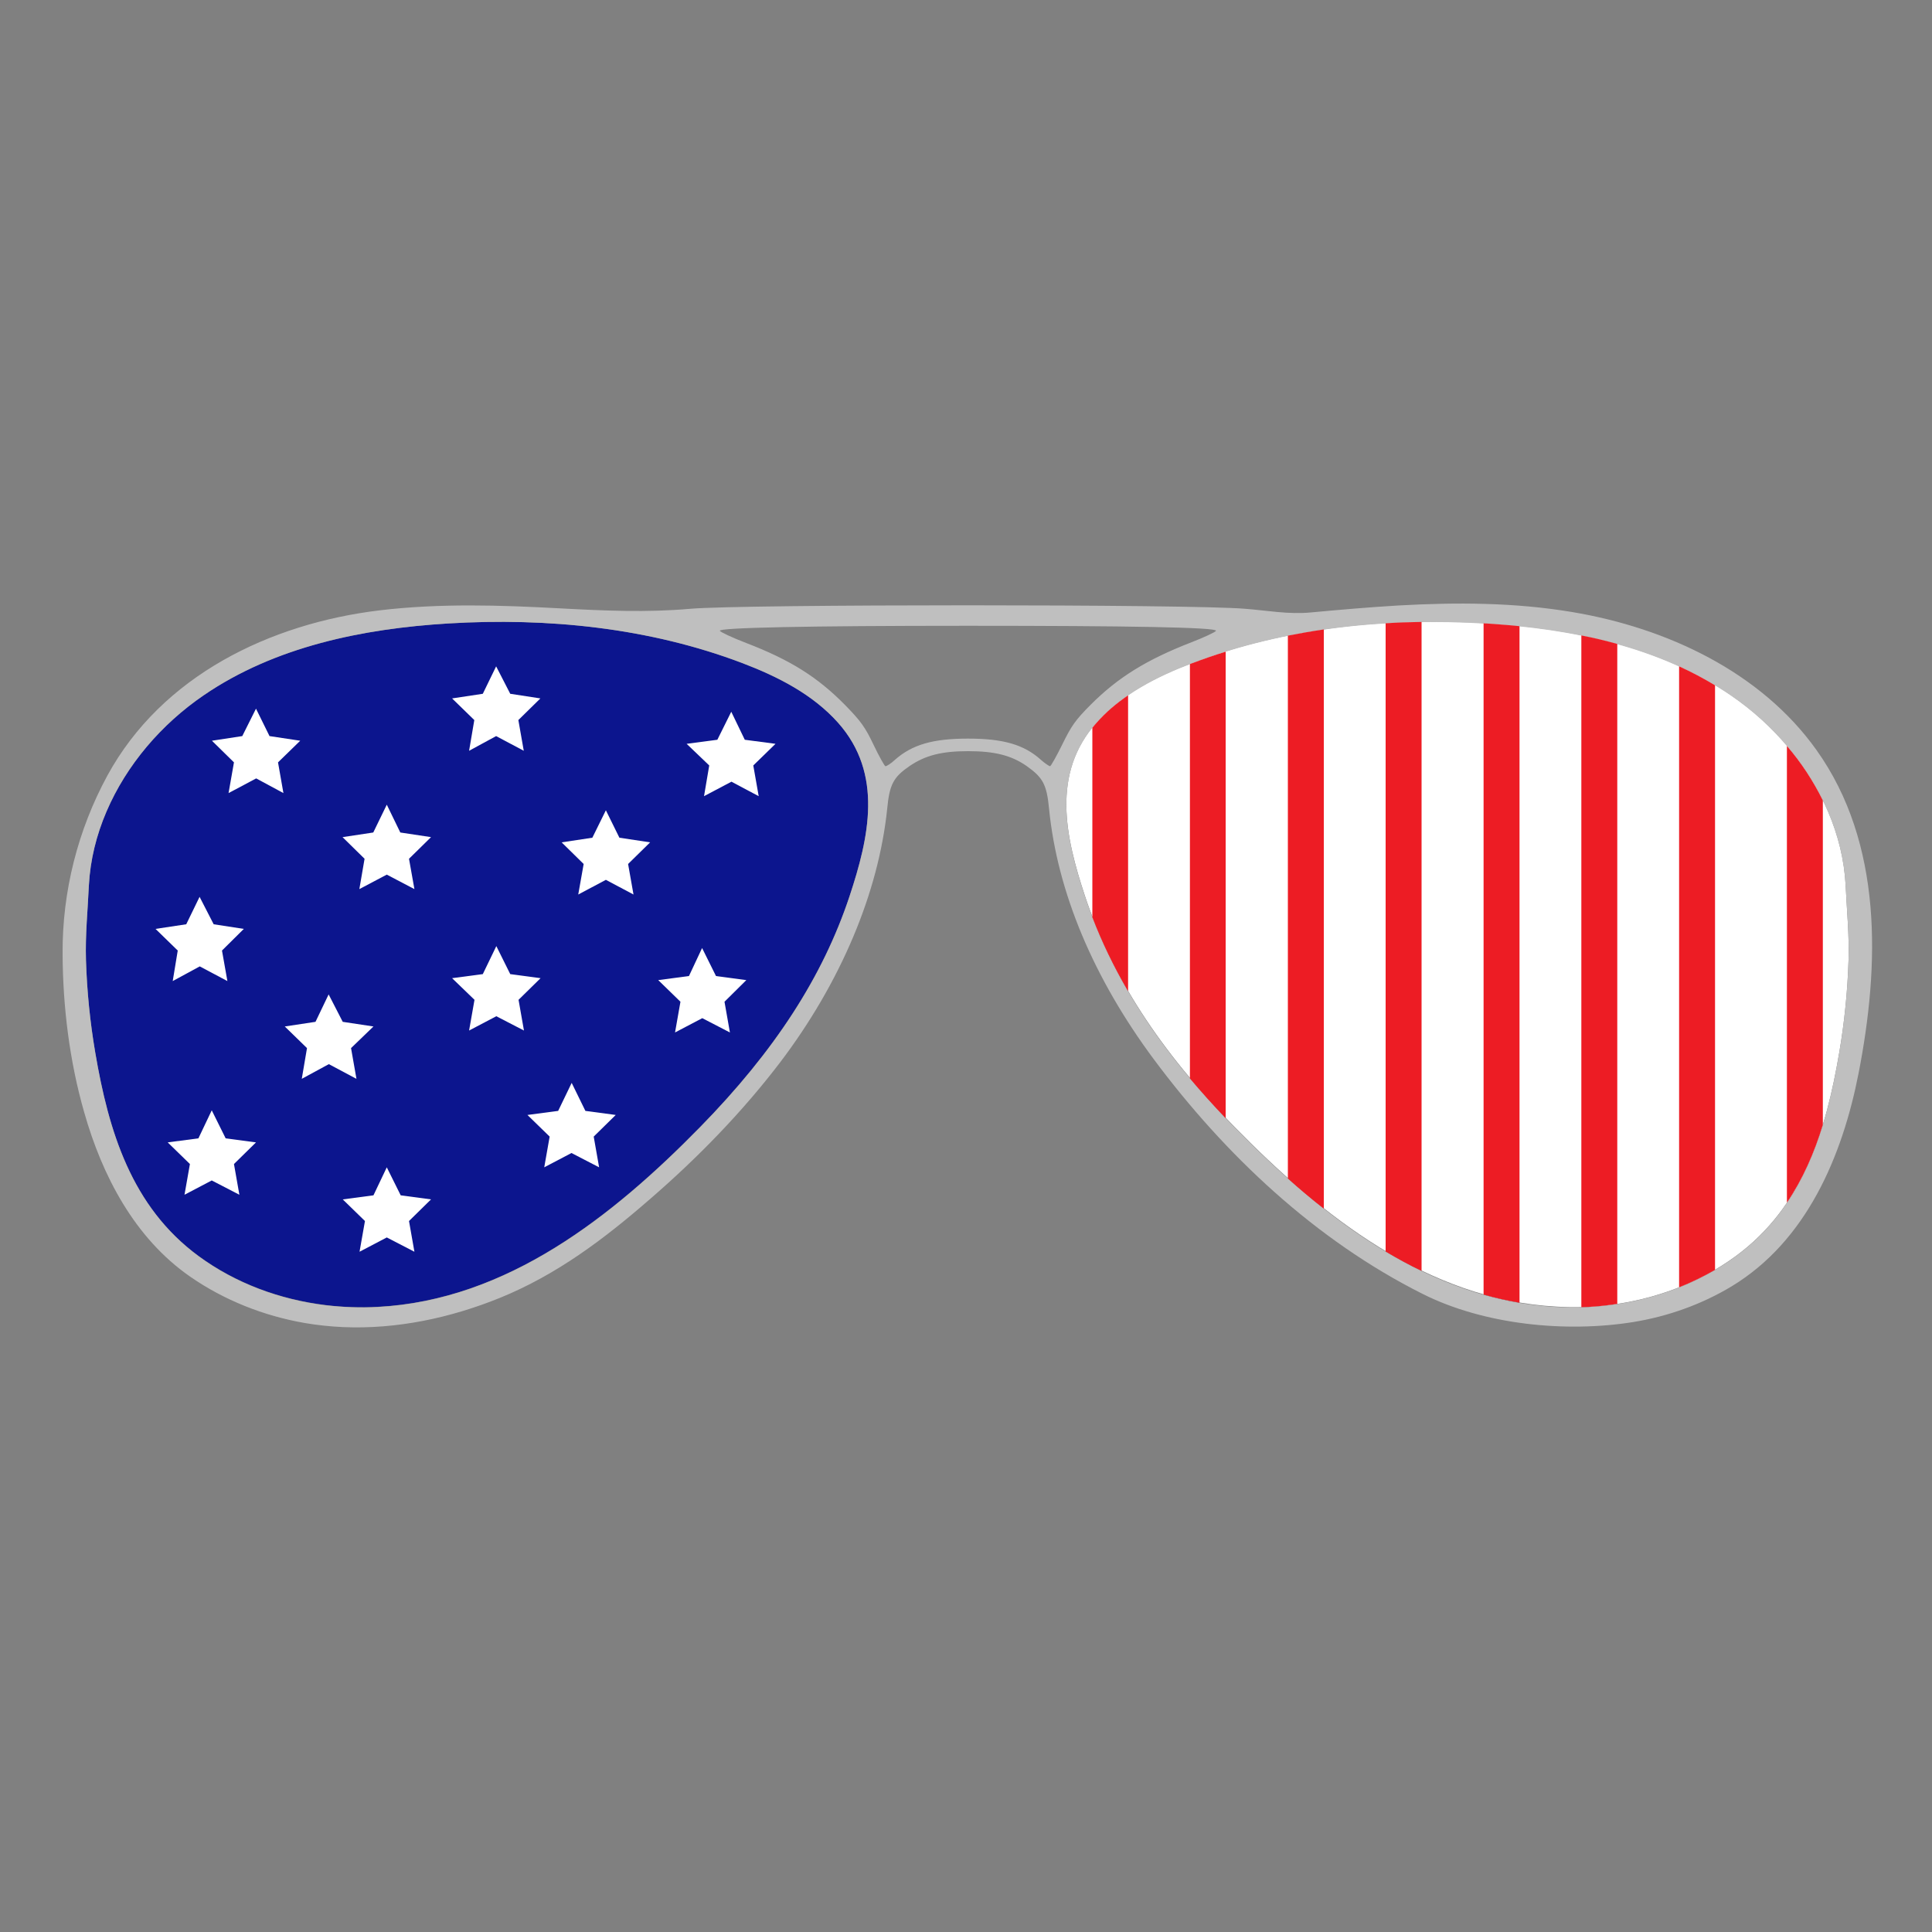 <?xml version="1.0" encoding="utf-8"?>
<!-- Generator: Adobe Illustrator 23.0.1, SVG Export Plug-In . SVG Version: 6.00 Build 0)  -->
<svg version="1.1" id="Layer_1" xmlns="http://www.w3.org/2000/svg" xmlns:xlink="http://www.w3.org/1999/xlink" x="0px" y="0px"
	 width="1000px" height="1000px" viewBox="0 0 1000 1000" style="enable-background:new 0 0 1000 1000;" xml:space="preserve">
<rect x="0" y="0" width="1000" height="1000" fill="#808080" stroke="none"/>
<style type="text/css">
	.st0{fill:#0C158E;}
	.st1{fill:#FFFFFF;}
	.st2{fill:#BFBFBF;}
	.st3{fill:#ED1C24;}
</style>
<g>
	<path id="path4003" class="st0" d="M168.6,675.5c-23.7-2.9-46.6-11.3-65.8-25.4C68,624.6,56.2,585.4,49.3,544.8
		C46.6,529,45,513,44.5,497c-0.4-13.1,0.9-25.7,1.5-38.7c0.7-13.2,3.9-26.1,9.1-38.2c10.4-24.3,28.5-45.3,50.3-60.2
		c36.8-25.2,82.2-34.5,126.6-37.2c51.5-3.1,104,2.2,152.2,20.5c18.4,7,36.5,16.2,49.6,30.9c23.5,26.4,16,59.3,5.9,89.8
		c-13.8,41.5-38.6,79.9-77.4,119.5c-45.1,46-99.8,89.5-166.8,93C186.5,676.9,177.5,676.6,168.6,675.5z"/>
	<path id="path4003_1_" class="st1" d="M832.7,675.5c23.7-2.9,46.6-11.3,65.8-25.4c34.8-25.6,46.6-64.8,53.5-105.4
		c2.7-15.8,4.3-31.8,4.8-47.8c0.4-13.1-0.9-25.7-1.5-38.7c-0.7-13.2-3.9-26.1-9.1-38.2c-10.4-24.3-28.5-45.3-50.3-60.2
		c-36.8-25.2-82.2-34.5-126.6-37.2c-51.5-3.1-104,2.2-152.2,20.5c-18.4,7-36.5,16.2-49.6,30.9c-23.5,26.4-16,59.3-5.9,89.8
		c13.8,41.5,38.6,79.9,77.4,119.5c45.1,46,99.8,89.5,166.8,93C814.8,676.9,823.8,676.6,832.7,675.5z"/>
	<path class="st2" d="M940.2,388.2c-28.8-40.4-77.4-63.2-126.4-71.4c-29.7-5-60-5.1-90.1-3.4c-15.1,0.9-30.2,2.2-45.2,3.6
		c-11.5,1.1-22.5-1-34.1-1.9c-27.4-2.4-259.6-2.4-287,0c-22.5,2-44.8,1-67.2-0.2c-31.2-1.7-62.5-2.7-93.6,1
		c-56.8,6.8-112.8,33.8-141,85.5c-15.3,28.1-23.4,60.1-23.2,92.1c0.1,27.5,3.6,55.9,11.2,82.3c9.3,32.8,26.1,65,54.7,84.9
		c17.7,12.3,38.2,20.4,59.5,24.1c6.5,1.1,13.1,1.8,19.7,2.1c27.8,1.2,55.5-4.7,81.2-15.1c29.5-12,54-30.5,77.9-51.3
		c24.5-21.2,47.4-44.7,67.1-70.5c31.5-41.5,51-88,55.5-131.3c1.2-12.8,3.3-16.5,11.6-22.2c8.1-5.5,16.5-7.7,30.3-7.7
		s22.4,2.2,30.3,7.7c8.3,5.9,10.4,9.4,11.6,22.2c4.3,43.1,23,87.6,54.3,129.7c36.8,49.4,83.6,93.5,139,121.3
		c31.8,16,74.1,20.2,109,14.6c17.9-2.9,35.4-9.1,51-18.5c38.8-23.5,57.3-67.4,65.7-110.3C972.9,499.6,974.7,436.6,940.2,388.2z
		 M439.7,464c-13.8,41.5-38.6,79.9-77.4,119.5c-45.1,46-99.8,89.5-166.8,93c-9,0.5-18,0.1-26.9-0.9c-23.7-2.9-46.6-11.3-65.8-25.4
		C68,624.6,56.2,585.4,49.3,544.8C46.6,529,45,513,44.5,497c-0.4-13.1,0.9-25.7,1.5-38.7c0.7-13.2,3.9-26.1,9.1-38.2
		c10.4-24.3,28.5-45.3,50.3-60.2c36.8-25.2,82.2-34.5,126.6-37.2c51.5-3.1,104,2.2,152.2,20.5c18.4,7,36.5,16.2,49.6,30.9
		C457.3,400.6,449.8,433.5,439.7,464z M543.5,396.6c-0.4,0-2.7-1.5-4.7-3.3c-8.9-8-19.7-11-37.8-11c-18.1,0-28.9,3.1-37.8,11
		c-2,1.9-4.3,3.3-4.9,3.3c-0.4,0-3.3-5.1-6.1-11c-4.4-9.3-6.7-12.4-14.8-20.7c-14-14.2-28-23.2-51.2-32.1
		c-7.3-2.8-13.4-5.7-13.6-6.3c-0.8-1.6,44.6-2.6,128.3-2.6c83,0,129.1,0.8,128.5,2.6c-0.2,0.6-5.9,3.3-12.6,5.9
		c-23.5,9.1-38.2,18.3-52.2,32.3c-8.1,8.1-10.1,11.1-14.8,20.7C546.8,391.5,543.9,396.6,543.5,396.6z M956.8,497
		c-0.5,16-2.1,32-4.8,47.8c-6.9,40.6-18.7,79.8-53.5,105.4c-19.2,14.1-42.1,22.5-65.8,25.4c-8.9,1.1-17.9,1.4-26.9,0.9
		c-67-3.4-121.7-47-166.8-93c-38.8-39.6-63.6-78-77.4-119.5c-10.1-30.5-17.6-63.4,5.9-89.8c13.1-14.7,31.2-23.9,49.6-30.9
		c48.2-18.4,100.7-23.6,152.2-20.5c44.5,2.7,89.9,12.1,126.6,37.2c21.8,14.9,39.8,35.9,50.3,60.2c5.2,12.1,8.4,25,9.1,38.2
		C955.9,471.3,957.2,483.9,956.8,497z"/>
	<path class="st1" d="M378.5,368.4l7,14.5l15.9,2.1l-11.5,11.2l2.8,15.9l-14.1-7.5l-14.2,7.5l2.7-15.9L355.4,385l15.9-2.1
		L378.5,368.4z M313.6,419.4l7,14.2l15.9,2.4l-11.4,11.2l2.8,15.8l-14.3-7.6l-14.3,7.6l2.8-15.8L290.7,436l15.9-2.4L313.6,419.4z
		 M256.8,344.9l7.3,14.2l15.6,2.4l-11.4,11.2l2.8,15.9l-14.3-7.6l-14,7.6l2.7-15.9l-11.5-11.2l15.9-2.4L256.8,344.9z M132.5,366.8
		l7,14.2l15.9,2.4l-11.5,11.2l2.8,15.9l-14.1-7.6l-14.3,7.6l2.8-15.9l-11.4-11.2l15.7-2.4L132.5,366.8z M200.2,416.5l7,14.4
		l15.9,2.4l-11.4,11.2l2.8,15.7l-14.3-7.5l-14.2,7.5l2.7-15.7l-11.4-11.2l15.9-2.4L200.2,416.5z M256.9,489.7l7.2,14.5l15.7,2.1
		l-11.4,11.2l2.8,15.9l-14.3-7.4l-14.1,7.4l2.8-15.9L234,506.3l15.9-2.1L256.9,489.7z M363.4,490.7l7.2,14.5l15.7,2.1L375,518.5
		l2.8,15.9l-14.3-7.4l-14.1,7.4l2.8-15.9l-11.5-11.2l15.9-2.1L363.4,490.7z M295.9,560.5L303,575l15.7,2.1l-11.4,11.2l2.8,15.9
		l-14.3-7.4l-14.1,7.4l2.8-15.9l-11.5-11.2l15.9-2.1L295.9,560.5z M200.2,604.2l7.2,14.5l15.7,2.1L211.7,632l2.8,15.9l-14.3-7.4
		l-14.1,7.4l2.8-15.9l-11.5-11.2l15.9-2.1L200.2,604.2z M109.6,574.7l7.2,14.5l15.7,2.1l-11.4,11.2l2.8,15.9l-14.3-7.4l-14.1,7.4
		l2.8-15.9l-11.5-11.2l15.9-2.1L109.6,574.7z M170.1,514.7l7.3,14.2l15.9,2.4l-11.6,11.2l2.8,15.9l-14.3-7.6l-14,7.6l2.7-15.9
		l-11.5-11.2l15.9-2.4L170.1,514.7z M103.3,464.2l7.3,14.2l15.6,2.4L114.9,492l2.8,15.8l-14.3-7.6l-14,7.6L92,492l-11.5-11.2
		l15.9-2.4L103.3,464.2z"/>
	<path class="st3" d="M634.5,578.9c-6.6-6.9-12.8-13.8-18.6-20.7V343.7c0.4-0.1,0.7-0.3,1.1-0.4c5.8-2.2,11.6-4.2,17.4-6V578.9z
		 M565.3,474.5c5,13.1,11.2,25.9,18.6,38.6V359.9c-6,4.1-11.6,8.8-16.4,14.3c-0.7,0.8-1.5,1.7-2.1,2.5V474.5z M735.8,321.9
		c-6.2,0.1-12.4,0.3-18.6,0.7v325.2c6.1,3.6,12.2,7,18.6,10V321.9z M924.9,622.5c8.3-12.3,14.2-25.9,18.6-40.3V414.3
		c-5-10.1-11.2-19.6-18.6-28.2V622.5z M818.5,676.6c4.7-0.1,9.5-0.5,14.2-1.1c1.5-0.2,2.9-0.4,4.4-0.6V333.3
		c-6.1-1.7-12.3-3.2-18.6-4.4V676.6z M767.9,670.1c6.1,1.7,12.3,3.1,18.6,4.2V324.1c-5.7-0.6-11.5-1-17.2-1.4c-0.5,0-0.9,0-1.4-0.1
		V670.1z M887.7,354.7c-6-3.6-12.2-6.9-18.6-9.8v321.4c6.4-2.5,12.6-5.6,18.6-9V354.7z M666.6,610c6,5.4,12.2,10.6,18.6,15.6V325.8
		c-6.2,0.9-12.4,2-18.6,3.2V610z"/>
</g>
</svg>
